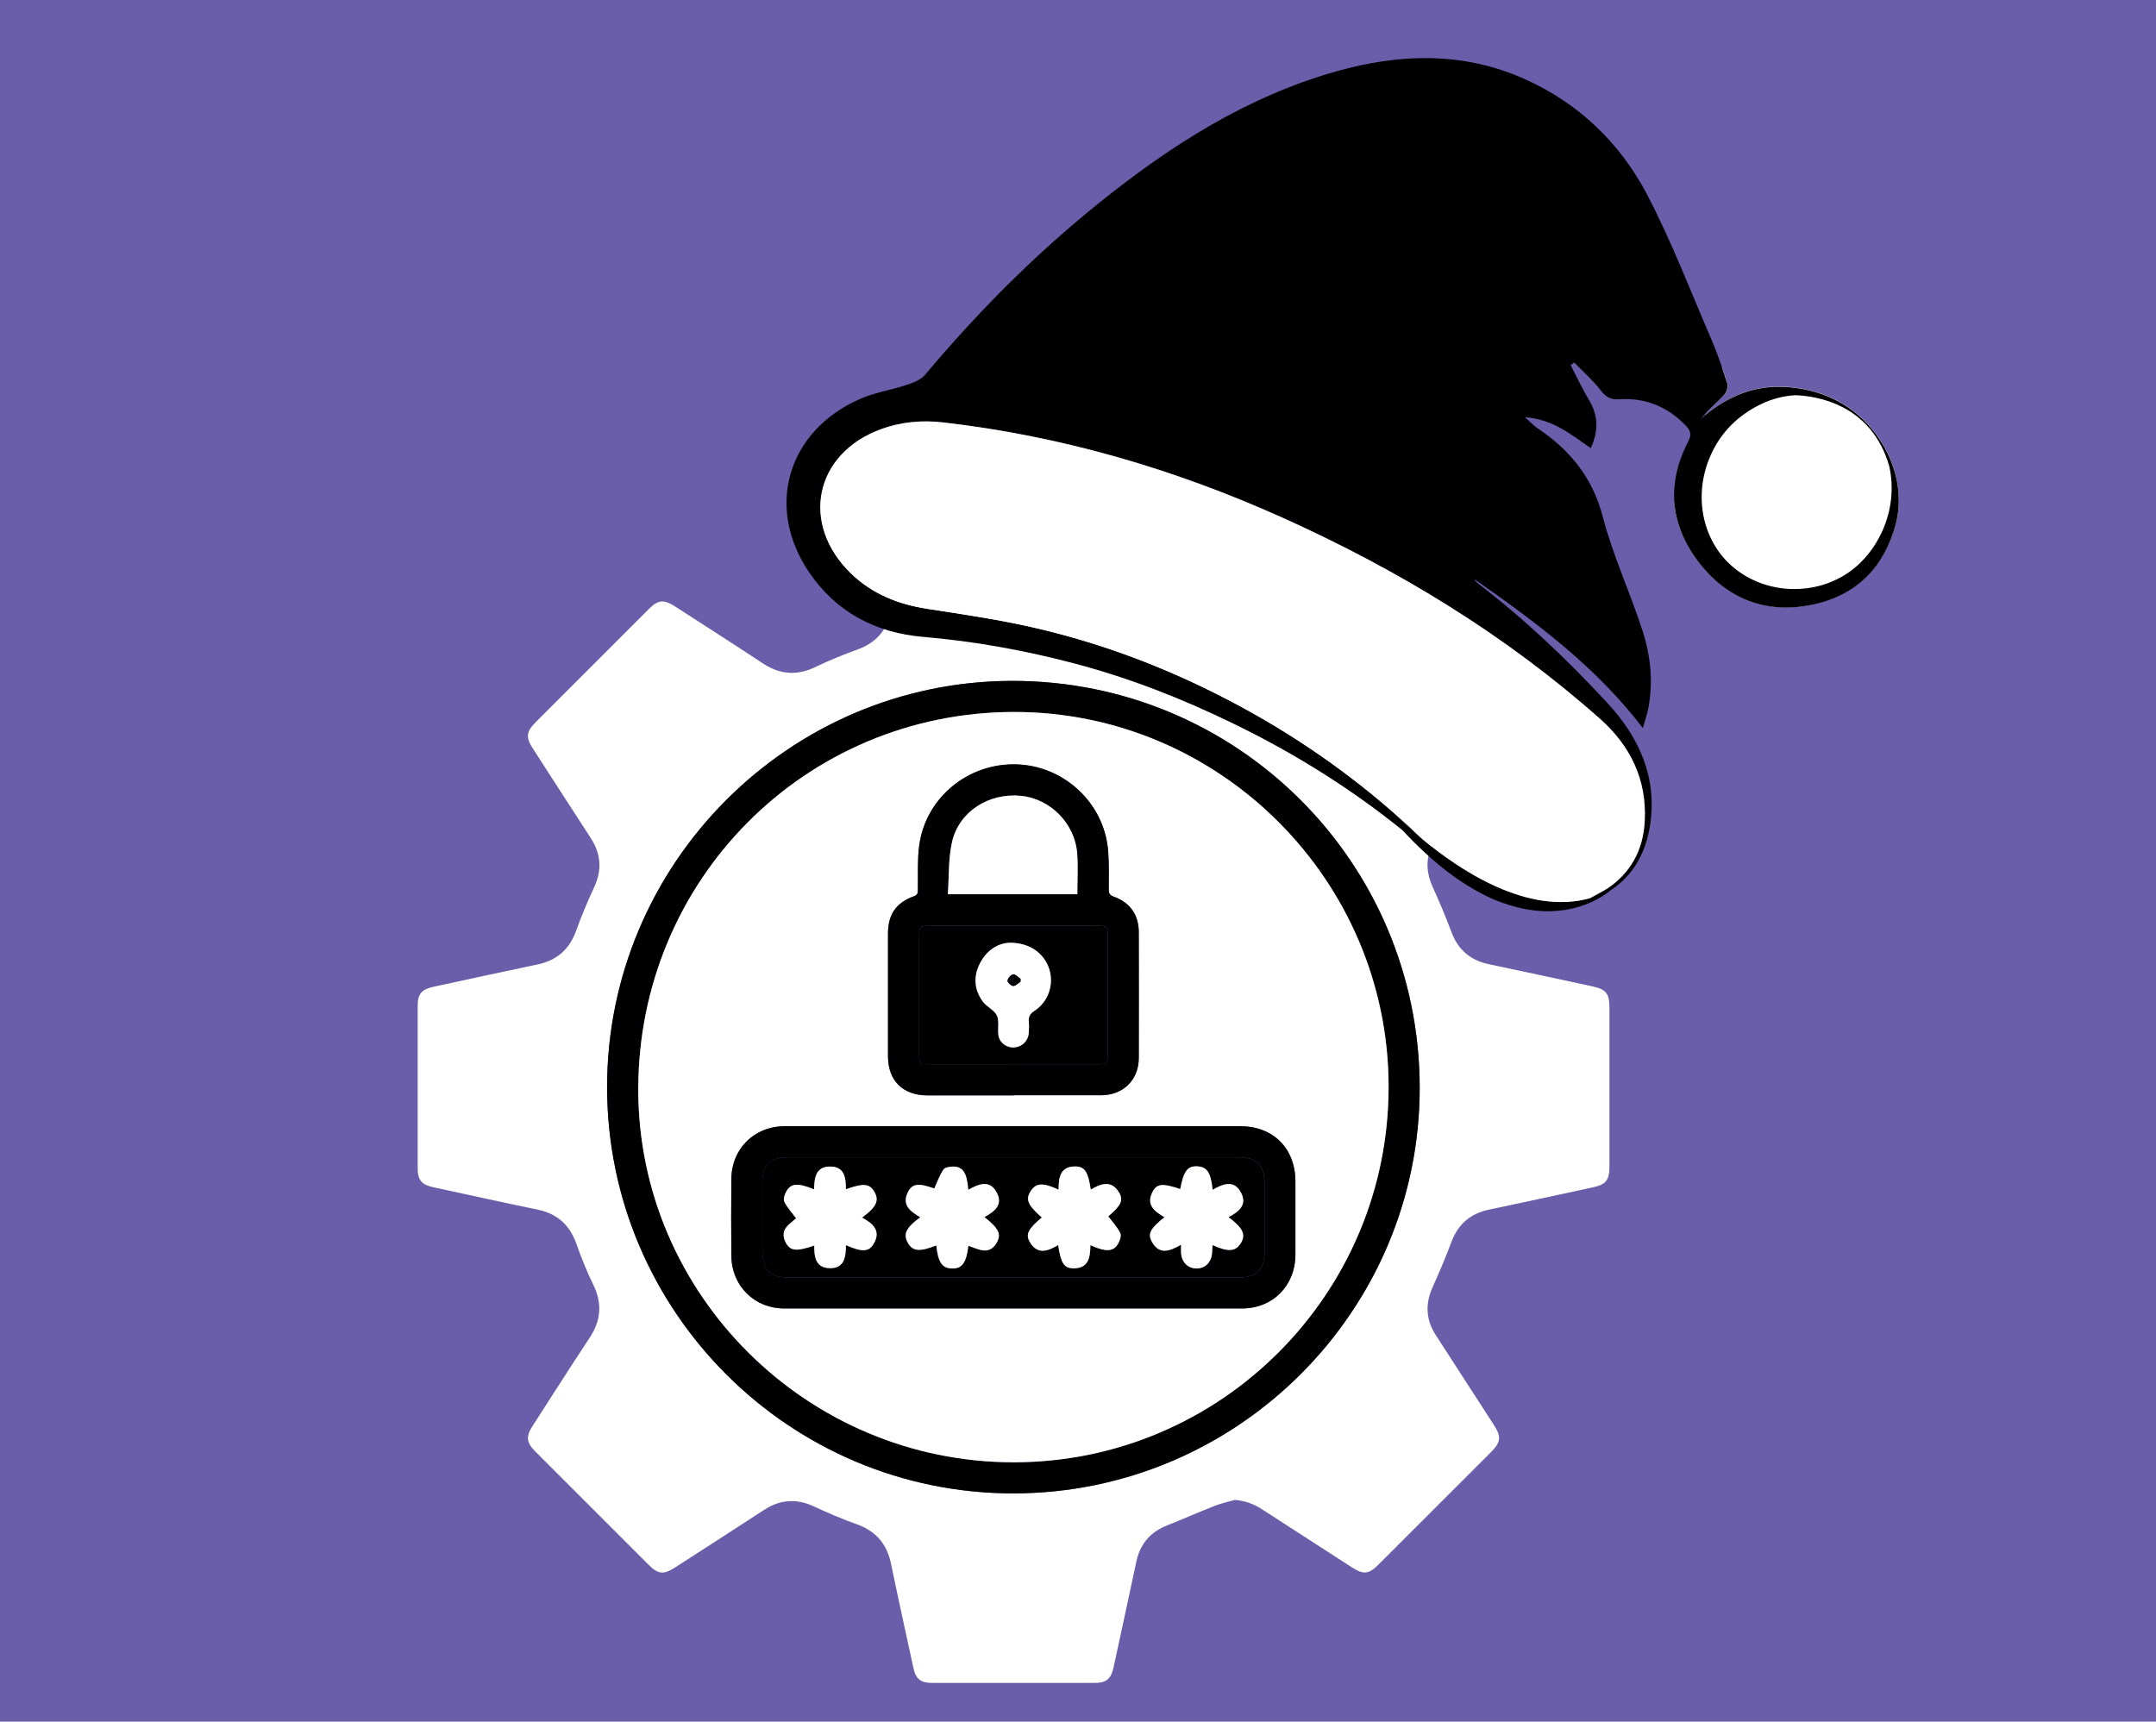 <?xml version="1.0" encoding="UTF-8"?>
<svg id="Layer_1" data-name="Layer 1" xmlns="http://www.w3.org/2000/svg" version="1.1" viewBox="0 0 310.53 248">
  <defs>
    <style>
      .cls-1 {
        fill: #000;
      }

      .cls-1, .cls-2, .cls-3 {
        stroke-width: 0px;
      }

      .cls-2 {
        fill: #6a5da9;
      }

      .cls-3 {
        fill: #fff;
      }
    </style>
  </defs>
  <rect class="cls-2" width="310.53" height="248"/>
  <g>
    <path class="cls-3" d="M177.79,216.07c-.95.28-1.93.49-2.85.85-2.32.91-4.6,1.92-6.91,2.84-2.39.96-3.82,2.67-4.36,5.18-1.08,5.09-2.19,10.18-3.29,15.28-.35,1.61-1.04,2.2-2.69,2.2-7.83,0-15.67,0-23.5,0-1.58,0-2.3-.59-2.63-2.15-1.08-5-2.19-9.99-3.22-14.99-.59-2.86-2.16-4.72-4.93-5.71-2.1-.75-4.16-1.63-6.18-2.57-2.52-1.17-4.87-1.01-7.18.5-4.26,2.78-8.53,5.53-12.8,8.28-1.68,1.08-2.44,1.01-3.83-.38-5.47-5.47-10.94-10.94-16.41-16.41-1.15-1.15-1.27-2.08-.38-3.46,2.75-4.27,5.47-8.56,8.28-12.8,1.66-2.5,1.86-4.98.53-7.69-.94-1.91-1.72-3.91-2.44-5.92-.97-2.72-2.79-4.31-5.62-4.89-5.04-1.03-10.06-2.15-15.09-3.24-1.54-.33-2.13-1.05-2.13-2.65,0-7.83,0-15.67,0-23.5,0-1.64.57-2.32,2.21-2.68,5-1.08,9.99-2.18,14.99-3.22,2.83-.58,4.65-2.16,5.63-4.89.76-2.13,1.65-4.22,2.6-6.27,1.15-2.49.97-4.8-.52-7.09-2.8-4.28-5.55-8.59-8.33-12.88-1.03-1.59-.95-2.41.4-3.76,5.42-5.43,10.84-10.86,16.27-16.28,1.39-1.39,2.18-1.47,3.84-.4,4.21,2.72,8.44,5.42,12.63,8.19,2.47,1.63,4.93,1.8,7.61.5,1.98-.96,4.03-1.77,6.09-2.53,2.61-.96,4.15-2.73,4.72-5.44,1.03-4.91,2.1-9.81,3.15-14.71.47-2.18,1-2.63,3.22-2.63,7.58,0,15.15,0,22.73,0,2.04,0,2.62.47,3.06,2.47,1.07,4.93,2.15,9.86,3.18,14.81.57,2.74,2.11,4.54,4.76,5.51,2.18.8,4.32,1.73,6.45,2.69,2.46,1.11,4.76.92,7-.54,4.31-2.81,8.64-5.59,12.96-8.39,1.53-.99,2.36-.89,3.68.43,5.4,5.4,10.8,10.8,16.21,16.2,1.5,1.5,1.57,2.23.44,3.98-2.78,4.29-5.55,8.59-8.33,12.88-1.44,2.22-1.57,4.5-.48,6.92.97,2.15,1.9,4.33,2.72,6.54.96,2.57,2.73,4.08,5.39,4.64,4.94,1.04,9.87,2.11,14.81,3.17,2.1.45,2.56,1.01,2.56,3.19,0,7.58,0,15.15,0,22.73,0,2.05-.47,2.64-2.46,3.07-4.97,1.07-9.93,2.15-14.9,3.2-2.66.56-4.43,2.07-5.39,4.63-.83,2.21-1.75,4.39-2.72,6.54-1.09,2.42-.97,4.7.47,6.92,2.78,4.29,5.55,8.59,8.33,12.88,1.13,1.75,1.05,2.51-.42,3.99-5.41,5.4-10.81,10.8-16.21,16.2-1.36,1.35-2.12,1.44-3.75.39-4.35-2.81-8.7-5.61-13.05-8.43-1.17-.76-2.43-1.19-3.89-1.32ZM146.03,215.12c32.22-.06,58.46-26.29,58.45-58.42-.01-32.47-26.27-58.67-58.74-58.62-32.14.06-58.33,26.37-58.3,58.57.03,32.3,26.32,58.53,58.59,58.47Z"/>
    <path class="cls-1" d="M146.03,215.12c-32.27.06-58.55-26.18-58.59-58.47-.03-32.2,26.16-58.51,58.3-58.57,32.47-.06,58.73,26.15,58.74,58.62.01,32.14-26.23,58.37-58.45,58.42ZM145.98,210.64c29.78,0,53.99-24.2,54.02-54.03.03-29.76-24.31-54.11-54.01-54.05-30.04.06-54.06,24.22-54.06,54.38,0,29.52,24.33,53.69,54.05,53.7Z"/>
    <path class="cls-3" d="M145.98,210.64c-29.72,0-54.05-24.18-54.05-53.7,0-30.16,24.02-54.32,54.06-54.38,29.7-.06,54.04,24.3,54.01,54.05-.03,29.83-24.24,54.04-54.02,54.03ZM145.99,162.23c-11.01,0-22.01,0-33.02,0-4.3,0-7.58,3.23-7.63,7.53-.04,3.72-.04,7.45,0,11.17.04,4.3,3.32,7.55,7.61,7.55,21.98.01,43.96.01,65.94,0,4.45,0,7.68-3.3,7.69-7.77,0-3.5,0-6.99,0-10.49,0-4.8-3.18-7.99-7.96-7.99-10.88,0-21.75,0-32.63,0ZM145.99,157.78c4.21,0,8.41.01,12.62,0,3.17-.01,5.4-2.21,5.41-5.36.02-6.05.01-12.1,0-18.15,0-2.46-1.28-4.28-3.6-5.09-.57-.2-.72-.47-.72-1.03,0-1.84.05-3.69-.09-5.53-.53-6.87-6.29-12.29-13.2-12.5-7.03-.21-13.16,4.87-14.03,11.79-.26,2.07-.15,4.2-.18,6.3,0,.45-.05.73-.59.92-2.51.9-3.7,2.63-3.71,5.3,0,5.92,0,11.84,0,17.77,0,3.48,2.14,5.59,5.66,5.6,4.14,0,8.28,0,12.43,0Z"/>
    <path class="cls-1" d="M145.99,162.23c10.88,0,21.75,0,32.63,0,4.78,0,7.96,3.19,7.96,7.99,0,3.5,0,6.99,0,10.49,0,4.47-3.24,7.77-7.69,7.77-21.98.01-43.96.01-65.94,0-4.29,0-7.57-3.26-7.61-7.55-.04-3.72-.04-7.45,0-11.17.05-4.3,3.33-7.52,7.63-7.53,11.01-.01,22.01,0,33.02,0ZM145.89,166.71c-10.84,0-21.69,0-32.53,0-2.36,0-3.54,1.17-3.54,3.51,0,3.37,0,6.73,0,10.1,0,2.6,1.11,3.7,3.74,3.7,21.69,0,43.38,0,65.07,0,2.26,0,3.49-1.22,3.5-3.46,0-3.4,0-6.8,0-10.2,0-2.48-1.15-3.65-3.6-3.65-10.88,0-21.75,0-32.63,0Z"/>
    <path class="cls-1" d="M145.99,157.78c-4.14,0-8.28,0-12.43,0-3.51,0-5.65-2.12-5.66-5.6,0-5.92,0-11.84,0-17.77,0-2.68,1.19-4.41,3.71-5.3.54-.19.58-.47.59-.92.04-2.1-.08-4.22.18-6.3.87-6.91,7-12,14.03-11.79,6.91.21,12.67,5.63,13.2,12.5.14,1.83.09,3.69.09,5.53,0,.56.15.83.72,1.03,2.32.82,3.59,2.63,3.6,5.09.01,6.05.02,12.1,0,18.15,0,3.15-2.24,5.35-5.41,5.36-4.21.01-8.41,0-12.62,0ZM145.99,153.31c4.08,0,8.16,0,12.23,0,1.15,0,1.32-.16,1.32-1.27,0-5.79,0-11.59,0-17.38,0-1.13-.16-1.3-1.29-1.3-8.19,0-16.38,0-24.56,0-1.16,0-1.3.15-1.3,1.27,0,5.76,0,11.52,0,17.28,0,1.3.1,1.39,1.37,1.39,4.08,0,8.16,0,12.23,0ZM136.52,128.81h18.65c0-1.97.11-3.91-.02-5.84-.31-4.34-3.87-7.93-8.12-8.34-4.6-.44-8.89,2.25-9.9,6.62-.55,2.41-.43,4.98-.61,7.55Z"/>
    <path class="cls-1" d="M145.89,166.71c10.88,0,21.75,0,32.63,0,2.45,0,3.6,1.17,3.6,3.65,0,3.4,0,6.8,0,10.2,0,2.25-1.24,3.46-3.5,3.46-21.69,0-43.38,0-65.07,0-2.63,0-3.74-1.1-3.74-3.7,0-3.37,0-6.73,0-10.1,0-2.34,1.18-3.51,3.54-3.51,10.84,0,21.69,0,32.53,0ZM134.84,179.41c.26,2.44.83,3.27,2.24,3.31,1.47.04,2.08-.79,2.38-3.27.72.23,1.43.58,2.17.67.87.1,1.54-.4,1.95-1.18.63-1.19.23-2-1.81-3.62,1.38-.77,2.71-1.7,1.8-3.48-1.02-1.99-2.63-1.29-4.13-.45-.18-2.43-.75-3.33-2.15-3.35-.48,0-1.2.1-1.42.43-.55.82-.89,1.8-1.32,2.73-2.23-.79-3.15-.73-3.78.49-.97,1.89.35,2.82,1.76,3.65-2.08,1.54-2.49,2.43-1.78,3.69.68,1.21,1.66,1.31,4.07.38ZM169.99,171.28c-2.52-.86-3.36-.81-3.99.39-.99,1.88.29,2.83,1.71,3.66-2.02,1.62-2.45,2.37-1.82,3.52,1.08,1.97,2.61,1.36,4.21.44,0,.5-.01.82,0,1.13.07,1.38.98,2.3,2.26,2.29,1.27-.01,2.15-.94,2.21-2.33.01-.33.04-.66.06-1.04,2.25,1.03,3.33.94,4.07-.26.76-1.24.33-2.2-1.76-3.76,1.4-.75,2.71-1.7,1.83-3.46-1-2.01-2.62-1.32-4.13-.48-.24-2.49-.81-3.33-2.24-3.38-1.38-.05-1.92.69-2.42,3.27ZM114.67,175.5c-.38.34-1.02.76-1.45,1.33-.5.66-.44,1.47-.03,2.2.67,1.19,1.5,1.27,4.09.39-.03,1.64.21,3.25,2.26,3.26,2.13.02,2.29-1.67,2.3-3.32,2.28,1,3.28,1,3.98-.17,1.14-1.91-.11-2.95-1.66-3.8,2.04-1.49,2.48-2.42,1.82-3.63-.7-1.27-1.56-1.37-4.14-.45,0-1.61-.17-3.25-2.25-3.27-2.12-.02-2.3,1.65-2.34,3.29-2.34-.97-3.34-.91-4.01.32-.23.42-.46,1.1-.28,1.46.44.86,1.12,1.61,1.71,2.39ZM150.05,175.37c-1.97,1.65-2.38,2.43-1.71,3.56,1.11,1.86,2.6,1.29,4.07.41.39,2.58.83,3.32,2.16,3.35,2.23.04,2.46-1.6,2.48-3.33,2.26,1,3.3.96,3.99-.21.26-.44.5-1.16.31-1.54-.43-.87-1.13-1.6-1.73-2.41,1.83-1.53,2.25-2.33,1.52-3.49-1.13-1.8-2.6-1.19-4.04-.36-.37-2.51-.84-3.3-2.16-3.33-2.25-.05-2.48,1.6-2.47,3.34-2.25-1.04-3.23-.98-4,.18-.81,1.21-.47,2.03,1.58,3.82Z"/>
    <path class="cls-1" d="M145.99,153.31c-4.08,0-8.16,0-12.23,0-1.27,0-1.37-.1-1.37-1.39,0-5.76,0-11.52,0-17.28,0-1.13.15-1.27,1.3-1.27,8.19,0,16.38,0,24.56,0,1.13,0,1.29.17,1.29,1.3,0,5.79,0,11.59,0,17.38,0,1.11-.17,1.27-1.32,1.27-4.08,0-8.16,0-12.23,0ZM145.46,135.8c-1.68.05-3.34,1.03-4.33,2.99-.96,1.89-.82,3.8.44,5.5.56.76,1.65,1.19,2.02,2,.37.81.07,1.92.22,2.87.17,1.09,1.2,1.8,2.26,1.72,1.13-.08,2-.91,2.1-2.05.05-.55.07-1.1.01-1.65-.07-.72.18-1.16.81-1.57,1.98-1.29,2.82-3.75,2.15-5.96-.7-2.29-2.78-3.84-5.68-3.85Z"/>
    <path class="cls-3" d="M136.52,128.81c.18-2.57.06-5.14.61-7.55,1.01-4.37,5.3-7.07,9.9-6.62,4.25.41,7.81,3.99,8.12,8.34.14,1.92.02,3.86.02,5.84h-18.65Z"/>
    <path class="cls-3" d="M134.84,179.41c-2.41.94-3.39.84-4.07-.38-.71-1.26-.29-2.16,1.78-3.69-1.41-.83-2.73-1.76-1.76-3.65.63-1.23,1.54-1.28,3.78-.49.43-.94.77-1.91,1.32-2.73.22-.32.93-.43,1.42-.43,1.4.02,1.97.92,2.15,3.35,1.5-.83,3.11-1.54,4.13.45.91,1.78-.42,2.71-1.8,3.48,2.04,1.62,2.44,2.42,1.81,3.62-.41.78-1.08,1.28-1.95,1.18-.74-.08-1.45-.43-2.17-.67-.3,2.48-.91,3.31-2.38,3.27-1.4-.04-1.97-.87-2.24-3.31Z"/>
    <path class="cls-3" d="M169.99,171.28c.5-2.59,1.04-3.32,2.42-3.27,1.43.05,2,.89,2.24,3.38,1.51-.85,3.13-1.53,4.13.48.88,1.77-.43,2.71-1.83,3.46,2.08,1.56,2.52,2.52,1.76,3.76-.74,1.2-1.82,1.29-4.07.26-.02.38-.04.71-.06,1.04-.06,1.39-.94,2.32-2.21,2.33-1.28.01-2.19-.9-2.26-2.29-.02-.32,0-.64,0-1.13-1.6.92-3.14,1.53-4.21-.44-.63-1.15-.2-1.91,1.82-3.52-1.42-.83-2.7-1.78-1.71-3.66.63-1.2,1.47-1.25,3.99-.39Z"/>
    <path class="cls-3" d="M114.67,175.5c-.58-.79-1.26-1.53-1.71-2.39-.18-.35.04-1.03.28-1.46.67-1.22,1.67-1.29,4.01-.32.04-1.64.22-3.31,2.34-3.29,2.07.02,2.24,1.66,2.25,3.27,2.58-.92,3.45-.82,4.14.45.66,1.21.22,2.14-1.82,3.63,1.55.85,2.8,1.89,1.66,3.8-.7,1.17-1.69,1.18-3.98.17-.02,1.64-.18,3.34-2.3,3.32-2.05-.02-2.29-1.63-2.26-3.26-2.59.88-3.42.8-4.09-.39-.41-.74-.47-1.54.03-2.2.43-.57,1.07-.99,1.45-1.33Z"/>
    <path class="cls-3" d="M150.05,175.37c-2.04-1.78-2.38-2.61-1.58-3.82.77-1.16,1.75-1.22,4-.18,0-1.74.22-3.39,2.47-3.34,1.32.03,1.79.82,2.16,3.33,1.44-.82,2.91-1.44,4.04.36.73,1.16.31,1.96-1.52,3.49.6.8,1.3,1.54,1.73,2.41.19.38-.05,1.1-.31,1.54-.69,1.17-1.73,1.21-3.99.21-.02,1.72-.25,3.37-2.48,3.33-1.33-.03-1.78-.77-2.16-3.35-1.47.87-2.96,1.45-4.07-.41-.67-1.13-.26-1.91,1.71-3.56Z"/>
    <path class="cls-3" d="M145.46,135.8c2.9,0,4.98,1.56,5.68,3.85.68,2.22-.17,4.68-2.15,5.96-.63.41-.88.84-.81,1.57.05.54.03,1.1-.01,1.65-.1,1.14-.97,1.97-2.1,2.05-1.05.07-2.08-.64-2.26-1.72-.15-.95.15-2.05-.22-2.87-.37-.8-1.46-1.24-2.02-2-1.26-1.7-1.4-3.61-.44-5.5.99-1.96,2.65-2.94,4.33-2.99ZM146.99,141.41c0-.14,0-.28,0-.42-.35-.23-.74-.69-1.05-.64-.34.05-.77.54-.83.9-.04.22.51.76.82.78.34.02.71-.4,1.06-.62Z"/>
    <path class="cls-1" d="M146.99,141.41c-.36.23-.72.64-1.06.62-.31-.02-.86-.56-.82-.78.06-.36.5-.85.83-.9.31-.05.7.41,1.05.64,0,.14,0,.28,0,.42Z"/>
  </g>
  <g>
    <path class="cls-3" d="M248.31,56.9c-.82.86-1.71,1.65-2.55,2.54l2.29-6.51c.27.78.52,1.56.77,2.35.14.46-.15,1.25-.51,1.63Z"/>
    <path class="cls-3" d="M261.19,87.05c-6.76,1.47-12.49-.76-16.64-6.23-2.02-2.66-3.15-5.45-3.38-8.34l4.48-12.75c3.62-2.94,7.44-4.27,11.48-4.01h0s.1,0,.15,0c.05,0,.09,0,.14,0,.05,0,.1,0,.14.01,11.75.98,14.88,10.73,15.11,11.51.01.03.02.05.02.05.84,2.31,1.07,5.48.4,8.04-1.63,6.25-5.61,10.32-11.89,11.69Z"/>
    <path class="cls-1" d="M213.68,128.83c.89.49,1.82.89,2.79,1.21-.89-.33-1.82-.72-2.79-1.21ZM204.87,120.86c-1.32-1.28-2.67-2.52-4.05-3.72.19.21,1.69,1.76,4.05,3.72Z"/>
    <path class="cls-1" d="M273.08,75.36c.67-2.57.45-5.74-.4-8.04,0,0,0-.02-.02-.05-.23-.78-3.36-10.53-15.11-11.51-.05,0-.09-.01-.14-.01-.05,0-.1,0-.14,0-.05,0-.1,0-.15,0-4.04-.26-7.86,1.06-11.48,4.01-.23.19-.47.38-.7.59.26-.31.53-.61.8-.89.84-.88,1.73-1.67,2.55-2.54.36-.38.65-1.17.51-1.63-.25-.78-.51-1.57-.77-2.35-.49-1.43-1.02-2.86-1.62-4.24-2.98-6.91-5.68-13.97-9.15-20.62-3.92-7.49-9.87-13.22-17.72-16.72-8.88-3.95-17.98-3.65-27.11-1.07-12.81,3.63-23.79,10.63-34.04,18.87-9.23,7.41-17.54,15.76-25.15,24.83-.61.73-1.73,1.15-2.69,1.47-2.21.73-4.57,1.08-6.68,2.01-10.45,4.59-13.72,15.59-7.31,25,3.88,5.69,9.51,8.68,16.4,9.27,7.4.63,14.69,1.95,21.86,3.85,7.91,2.09,15.48,5.06,22.84,8.65,8.7,4.23,16.84,9.29,24.35,15.36,4.26,4.59,8.17,7.5,11.67,9.26.96.49,1.89.89,2.79,1.21h.03c9.48,3.42,15.21-1.6,15.38-1.76h0c3.12-2.02,5.07-5.11,5.75-9.26,1.13-6.95-1.48-12.77-6.11-17.78-5.73-6.2-11.84-12.02-18.56-17.16-.27-.2-.47-.5-.7-.75,8.88,6.2,17.56,12.61,24.36,21.51.29-1.04.61-1.93.79-2.85.72-3.79.33-7.56-.83-11.15-1.79-5.53-4.28-10.86-5.74-16.46-1.49-5.7-4.78-9.65-9.47-12.78-.51-.34-.93-.82-1.73-1.54,4.08.31,6.67,2.53,9.48,4.47,1.13-2.49,1.1-4.72-.27-6.97-.97-1.61-1.76-3.33-2.63-5,.17-.13.34-.25.51-.38,1.28,1.32,2.69,2.55,3.81,4,.75.97,1.43,1.39,2.67,1.3,3.8-.25,7.02,1.08,9.66,3.86.71.75.75,1.34.27,2.26-1.55,3.01-2.21,5.98-1.97,8.87.24,2.88,1.37,5.68,3.38,8.34,4.15,5.47,9.88,7.7,16.64,6.23,6.29-1.37,10.26-5.44,11.89-11.69ZM230.47,103.54c4.35,3.86,6.73,8.73,6.43,14.67-.22,4.36-2.13,7.63-5.54,9.87h-.03c-.55.38-1.14.71-1.77,1.02-.18.09-.35.18-.53.27-8.98,2.53-18.79-4.04-24.16-8.51-2.35-1.96-3.85-3.51-4.05-3.72,0,0-.01-.01-.02-.02h0c-7.83-6.87-16.49-12.63-25.89-17.32-8.3-4.15-16.96-7.33-25.99-9.4-5.04-1.16-10.18-1.91-15.3-2.7-4.17-.64-7.89-2.07-10.99-5.04-7.43-7.14-5.35-17.35,4.3-20.86,2.89-1.05,5.87-1.31,8.93-.96,17.03,1.96,33.3,6.72,48.88,13.73,16.6,7.47,32.07,16.85,45.73,28.98ZM266.01,82.63c-4.95,3.24-11.74,2.92-16.3-.86-4.54-3.76-5.92-10.4-3.3-16.24,1.5-3.35,4.02-5.79,7.33-7.36,1.58-.75,3.2-1.14,4.83-1.24,3.03.1,10.98,1.26,13.55,10.25,0,0,0,.01,0,.02,1.39,6.38-1.72,12.54-6.11,15.43Z"/>
    <path class="cls-3" d="M231.35,128.09h-.03c-.55.38-1.14.71-1.77,1.02-.18.09-.35.18-.53.27-8.98,2.53-18.79-4.04-24.16-8.51-1.32-1.28-2.67-2.52-4.05-3.72,0,0-.01-.01-.02-.02h0c-7.83-6.87-16.49-12.63-25.89-17.32-8.3-4.15-16.96-7.33-25.99-9.4-5.04-1.16-10.18-1.91-15.3-2.7-4.17-.64-7.89-2.07-10.99-5.04-7.43-7.14-5.35-17.35,4.3-20.86,2.89-1.05,5.87-1.31,8.93-.96,17.03,1.96,33.3,6.72,48.88,13.73,16.6,7.47,32.07,16.85,45.73,28.98,4.35,3.86,6.73,8.73,6.43,14.67-.22,4.36-2.13,7.63-5.54,9.87Z"/>
    <path class="cls-1" d="M231.32,128.1c-.55.36-1.14.7-1.77,1-.18.09-.35.18-.53.27l2.3-1.27Z"/>
    <path class="cls-1" d="M257.28,55.74s-.1,0-.15,0h0s.1,0,.15,0Z"/>
  </g>
</svg>